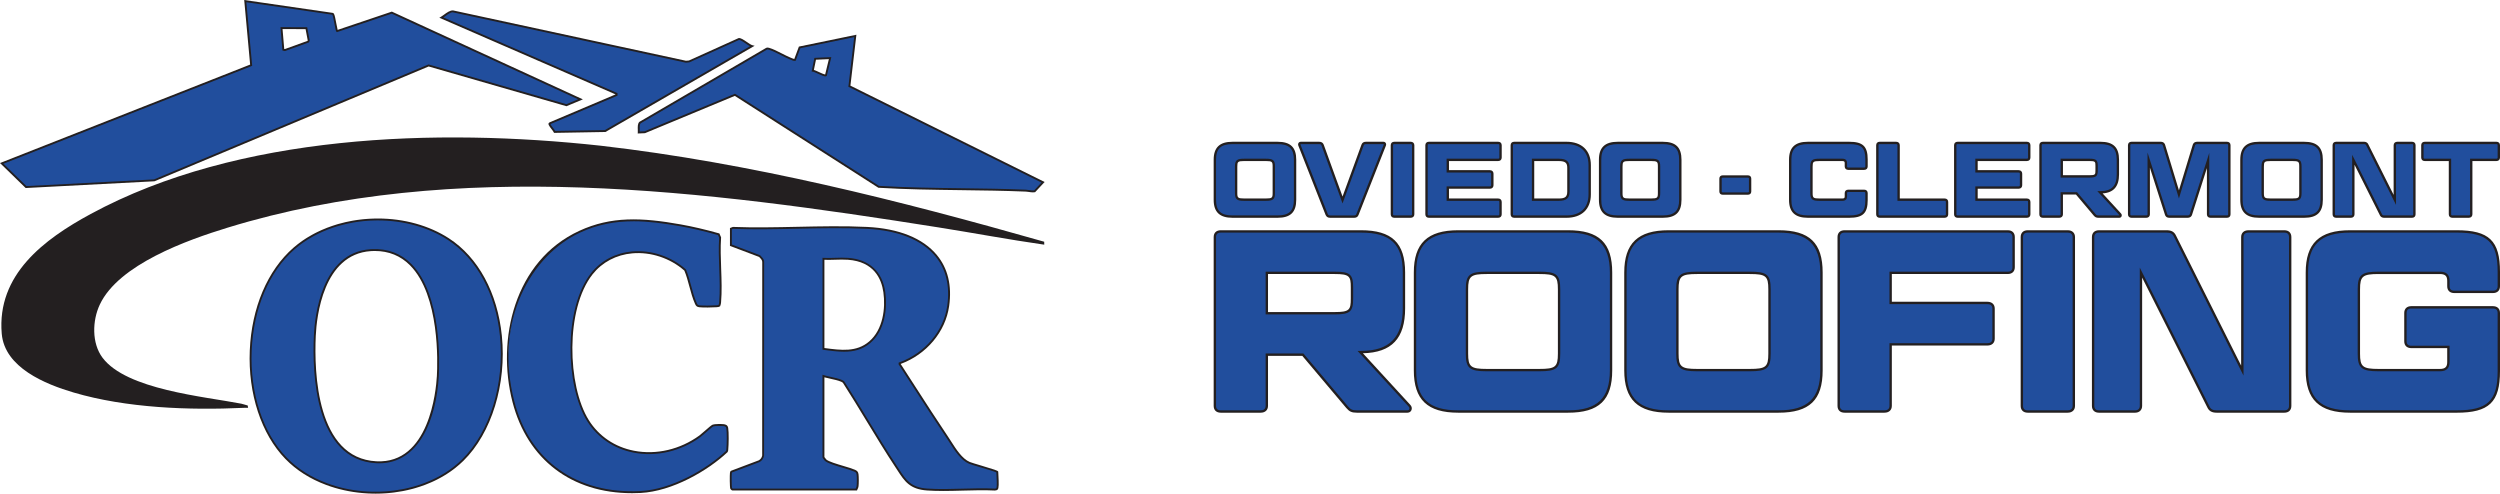 <?xml version="1.0" encoding="UTF-8"?>
<svg id="Layer_1" xmlns="http://www.w3.org/2000/svg" version="1.1" viewBox="0 0 3894.63 769.02">
  <!-- Generator: Adobe Illustrator 29.6.1, SVG Export Plug-In . SVG Version: 2.1.1 Build 9)  -->
  <defs>
    <style>
      .st0 {
        fill: #231f20;
      }

      .st1 {
        fill: #214e9d;
      }
    </style>
  </defs>
  <path class="st0" d="M1626.79,381.16c-55.16-7.85-110.04-18.24-165.08-26.95-360.78-57.1-751.94-108.55-1107.43.54-62.38,19.13-169.41,57.12-198.83,119.8-11.7,24.89-12.71,60.11,4.27,82.73,37.37,49.81,158,60.32,216.2,71.6,3.01.6,6.48,1.97,10,2.84.18,1.13.36,2.27.54,3.43,0,.06.03.09.03.15-2.24-.03-4.48-.06-6.72.03-85.36,3.97-182.84.36-264.94-23.82-44.23-13.04-107.59-38.8-112.13-91.6-7.88-92.19,66.14-147.35,138.6-186.57,229.99-124.49,539.22-134.22,794.44-106.37,234.95,27.13,464.19,85.06,690.96,149.59l.09,4.6h0Z"/>
  <g>
    <path class="st1" d="M1611.84,297.98c-4.61.77-9.2-.79-13.51-.97-76.44-3.22-153.16-1.33-229.5-5.99l-223.98-143.33-140.36,58.3-9.41.42c.39-4.16-1.2-12.22,1.9-15.4l197.13-115.03c1.31-.66,2.44-.37,3.76,0,9.18,2.56,22.55,10.77,32.07,14.71,1.98.82,6.65,3.1,8.46,2.72l7.28-19.54,86.74-17.9-9.19,78.34,301.68,149.66c-4.46,4.53-8.68,9.42-13.08,14.02h.01ZM1293.18,90.54l-23.24,1.05-3.78,18.49c3.81.25,18.14,9,20.54,7.17l6.48-26.71h0Z"/>
    <path class="st0" d="M1609.13,299.69c-2.12,0-4.2-.32-6.23-.64-1.62-.25-3.15-.49-4.64-.55-33.51-1.41-67.64-1.85-100.64-2.27-42.28-.54-85.99-1.1-128.88-3.72l-.39-.02-.33-.21-223.33-142.91-139.88,58.1-11.38.5.16-1.71c.1-1.11.05-2.61,0-4.2-.15-4.4-.32-9.39,2.33-12.1l.31-.25,197.13-115.03c1.94-.97,3.59-.51,4.91-.15,5.69,1.58,12.81,5.22,19.7,8.74,4.53,2.31,8.81,4.5,12.54,6.04l1.21.52c1.22.53,4.11,1.8,5.64,2.08l7.2-19.34,89.58-18.49-9.31,79.35,302.58,150.11-1.45,1.47c-2.46,2.5-4.85,5.11-7.23,7.72-1.93,2.11-3.86,4.23-5.83,6.28l-.34.36-.49.08c-1,.17-1.98.23-2.96.23h.02ZM1369.31,289.56c42.7,2.59,86.24,3.15,128.35,3.69,33.03.42,67.18.86,100.73,2.27,1.65.07,3.34.33,4.97.58,2.56.4,5.2.81,7.75.48,1.83-1.92,3.63-3.89,5.43-5.86,1.95-2.13,3.89-4.26,5.88-6.33l-300.79-149.22,9.07-77.33-83.91,17.32-7.28,19.54-.8.17c-1.81.39-4.78-.81-8.18-2.3l-1.16-.5c-3.83-1.58-8.16-3.79-12.75-6.14-6.76-3.45-13.75-7.02-19.14-8.52-1.33-.37-1.94-.48-2.69-.1l-196.85,114.87c-1.63,1.88-1.47,6.25-1.35,9.78.03,1.01.07,1.98.06,2.88l7.52-.33,140.83-58.5,224.31,143.54h0ZM1285.73,118.99c-2.2,0-5.71-1.49-11.54-4.19-3.19-1.48-6.81-3.15-8.12-3.24l-1.71-.11,4.36-21.3,26.38-1.19-7.07,29.16-.42.32c-.5.38-1.1.56-1.87.56h-.01ZM1267.92,108.92c1.93.58,4.57,1.8,7.52,3.17,3.12,1.45,8.16,3.78,10.02,3.92l5.8-23.9-20.09.9-3.26,15.9h0Z"/>
  </g>
  <g>
    <path class="st1" d="M698.5,372.48c-31.61-20.51-70.7-30.6-109.86-30.6-1.31,0-2.66,0-3.97.05-.15-.03-.33,0-.48,0-2.6.05-5.19.16-7.79.29-1.34.08-2.72.16-4.09.26-2.03.13-4.06.32-6.09.5-1.49.16-2.95.32-4.45.5-1.49.16-2.98.37-4.45.58-1.43.18-2.87.4-4.3.63-.09.03-.21.03-.3.05-1.16.18-2.33.37-3.49.58-7.13,1.27-14.21,2.9-21.1,4.86-.9.26-1.79.5-2.69.77-1.88.58-3.76,1.16-5.61,1.8-.93.29-1.85.61-2.75.92-2.39.79-4.72,1.66-7.04,2.56-.06,0-.12.03-.18.08-2.39.92-4.75,1.9-7.07,2.9-1.16.5-2.33,1-3.49,1.56-1.04.48-2.06.95-3.07,1.45-.24.08-.45.18-.69.32-.93.45-1.82.9-2.72,1.35s-1.79.9-2.66,1.37c-1.13.58-2.27,1.19-3.37,1.82-2.54,1.4-5.04,2.85-7.49,4.38-.84.53-1.64,1.03-2.45,1.56-3.46,2.19-6.8,4.54-10.06,7.02-.96.69-1.91,1.43-2.84,2.16-1.97,1.53-3.88,3.12-5.76,4.75-86.02,74.77-90.31,246.98-12.57,326.95,17.34,17.82,39.13,31.23,63.09,40.16,4.48,1.69,9.04,3.19,13.67,4.57,18.56,5.46,38.11,8.4,57.72,8.82h.57c4,.11,8.03.08,12.03-.08,2.15-.08,4.33-.18,6.48-.32.63-.03,1.28-.05,1.94-.13,1.4-.11,2.81-.21,4.24-.34,1.91-.13,3.82-.34,5.73-.58.9-.11,1.79-.21,2.69-.32,4.18-.53,8.36-1.16,12.51-1.95,1.37-.26,2.75-.53,4.12-.82s2.75-.58,4.12-.9,2.75-.63,4.09-.98c1.28-.32,2.57-.63,3.85-.98.24-.05.48-.11.69-.18,1.19-.32,2.36-.66,3.55-1,2.66-.77,5.31-1.61,7.94-2.46l.03-.03c2.42-.82,4.84-1.66,7.19-2.56,2.95-1.11,5.88-2.3,8.74-3.59,1.1-.48,2.21-.95,3.31-1.48.93-.4,1.82-.82,2.72-1.27,1.19-.58,2.39-1.16,3.58-1.77,4.03-2.03,7.97-4.22,11.79-6.57,1.16-.71,2.33-1.43,3.46-2.16,1.13-.71,2.27-1.48,3.4-2.24.87-.58,1.76-1.19,2.63-1.8,1.37-.95,2.69-1.93,4-2.93.98-.74,1.97-1.5,2.93-2.24,4.33-3.43,8.48-7.08,12.42-10.93,84.79-83.32,84.37-275.15-22.35-344.37h0ZM682.08,585.85c-2.78,49.13-21.97,138.05-95.81,134.27-93.63-4.78-98.61-136.81-95.84-197.16,2.24-48.29,18.77-128.62,86.76-133.22.78-.05,1.52-.11,2.27-.13,98.31-4.49,105.98,136.44,102.61,196.24h0Z"/>
    <path class="st0" d="M585.48,769.02c-1.61,0-3.22-.02-4.82-.06h-.53c-20.04-.43-39.59-3.42-58.14-8.88-4.99-1.48-9.49-2.98-13.78-4.6-25.19-9.38-46.61-23.01-63.64-40.51-37.55-38.62-58.28-101.74-55.46-168.86,2.8-66.64,27.63-125.05,68.12-160.25,2-1.74,3.9-3.31,5.82-4.8.93-.74,1.91-1.5,2.88-2.2,3.35-2.56,6.77-4.94,10.13-7.07.58-.38,1.18-.76,1.8-1.15l.65-.41c2.3-1.44,4.77-2.88,7.57-4.43,1.1-.63,2.26-1.25,3.41-1.84.84-.46,1.75-.92,2.67-1.38.98-.49,1.84-.92,2.73-1.36.26-.14.54-.28.87-.39.84-.43,1.87-.91,2.93-1.39,1.14-.54,2.3-1.04,3.46-1.55,2.32-1,4.61-1.95,6.93-2.85l.22-.2.37-.04c2.3-.89,4.6-1.74,6.96-2.53.88-.31,1.83-.64,2.77-.93,1.79-.61,3.64-1.18,5.49-1.76l2.83-.81c7.02-1.99,14.17-3.64,21.26-4.9,1.11-.2,2.23-.38,3.34-.56.1-.02.24-.04.37-.06,1.54-.26,2.99-.47,4.44-.66,1.46-.21,2.97-.42,4.48-.58,1.47-.18,2.95-.34,4.45-.5,2.08-.19,4.11-.38,6.15-.51,1.28-.1,2.58-.17,3.85-.25,2.87-.15,5.48-.26,8.09-.31.19-.01.38-.02.56,0,1.3-.05,2.62-.05,3.91-.05,40.73,0,80.04,10.95,110.67,30.84h0c45.69,29.63,75.76,84.98,82.52,151.85,7.59,75.13-15.94,151.6-59.93,194.83-3.92,3.84-8.14,7.55-12.54,11.03l-.24.19c-.89.69-1.81,1.4-2.72,2.08-1.32,1.01-2.65,2-4.04,2.96-.87.61-1.77,1.22-2.64,1.81-1.27.85-2.35,1.58-3.44,2.27-1.13.73-2.3,1.45-3.48,2.17-3.76,2.31-7.76,4.55-11.89,6.63-1.2.61-2.4,1.19-3.6,1.78-.91.45-1.83.89-2.78,1.3-1.07.51-2.19.99-3.31,1.47-2.71,1.22-5.6,2.41-8.81,3.62-2.28.87-4.62,1.69-6.96,2.48l-.32.13c-2.64.85-5.31,1.7-7.98,2.47l-.58.17c-1,.29-1.99.58-3,.85-.13.06-.44.13-.75.2-1.23.33-2.52.65-3.81.97-1.34.34-2.73.66-4.11.98s-2.76.61-4.15.9c-1.38.29-2.77.56-4.15.82-3.94.75-8.06,1.4-12.6,1.97l-2.7.32c-1.93.24-3.86.45-5.8.59-1.41.13-2.82.23-4.23.34-.61.08-1.29.11-1.95.13-2.17.13-4.36.24-6.53.32-2.41.1-4.85.14-7.3.14v.02ZM580.69,765.97c4.01.1,8.03.08,11.97-.08,2.14-.08,4.31-.18,6.45-.31.64-.03,1.25-.05,1.85-.13,1.47-.11,2.86-.22,4.29-.35,1.91-.13,3.8-.34,5.68-.58l2.7-.32c4.46-.56,8.52-1.2,12.4-1.94,1.36-.26,2.73-.52,4.09-.81s2.73-.58,4.09-.89,2.72-.63,4.05-.97c1.28-.32,2.56-.63,3.83-.98.23-.05.4-.08.55-.14,1.13-.31,2.1-.59,3.09-.87l.58-.17c2.56-.74,5.13-1.55,7.67-2.37l.24-.09c2.4-.81,4.8-1.65,7.14-2.54,3.16-1.19,5.99-2.35,8.66-3.56,1.11-.48,2.2-.94,3.28-1.46.95-.41,1.82-.82,2.69-1.26,1.2-.58,2.39-1.16,3.57-1.76,4.06-2.05,7.99-4.24,11.68-6.52,1.16-.71,2.31-1.41,3.43-2.14,1.08-.68,2.14-1.4,3.2-2.11,1.04-.7,1.93-1.3,2.78-1.9,1.36-.94,2.65-1.9,3.95-2.89.91-.68,1.81-1.38,2.69-2.06,4.53-3.58,8.67-7.23,12.51-10.99,43.37-42.61,66.55-118.14,59.05-192.4-6.66-65.97-36.25-120.51-81.17-149.65h0c-30.16-19.58-68.89-30.36-109.05-30.36-1.23,0-2.62,0-3.91.05h-.16l-.16-.02c-2.77.08-5.35.18-7.94.31-1.49.09-2.77.16-4.05.26-2.03.13-4.04.31-6.05.5-1.48.16-2.93.31-4.41.5-1.5.16-2.97.37-4.42.58-1.44.19-2.85.39-4.27.63l-.31.05c-1.27.2-2.37.38-3.46.58-7,1.24-14.05,2.87-20.96,4.83l-2.67.76c-1.93.6-3.75,1.16-5.55,1.78-.95.3-1.85.61-2.73.92-2.36.78-4.63,1.63-6.9,2.51l-.28.12c-2.37.92-4.71,1.89-7.02,2.88-1.18.51-2.31,1-3.44,1.54-1.05.48-2.05.95-3.05,1.44-.34.13-.47.2-.62.28-.95.46-1.8.89-2.65,1.32-1,.5-1.88.94-2.73,1.41-1.15.59-2.26,1.18-3.35,1.81-2.77,1.53-5.2,2.95-7.44,4.35l-.65.41c-.6.38-1.19.75-1.78,1.13-3.31,2.09-6.66,4.43-9.97,6.96-.97.7-1.9,1.42-2.81,2.14-1.89,1.47-3.76,3.01-5.71,4.71-39.88,34.66-64.33,92.3-67.09,158.12-2.78,66.32,17.63,128.62,54.62,166.66,16.72,17.18,37.76,30.57,62.54,39.8,4.22,1.59,8.66,3.08,13.57,4.54,18.3,5.39,37.59,8.33,57.33,8.76h.54v-.02ZM590.66,721.73c-1.47,0-2.95-.04-4.46-.12-95.8-4.89-99.92-140.6-97.25-198.72,1.4-30.28,11.91-129.49,88.15-134.64.9-.06,1.61-.11,2.32-.13,24.52-1.13,45.22,6.68,61.54,23.18,47.23,47.74,43.78,153.85,42.61,174.63h0c-3.74,66.25-30.17,135.8-92.91,135.8ZM583.96,391c-1.46,0-2.93.03-4.42.1-.69.02-1.37.07-2.07.12-73.94,5-84.16,102.15-85.54,131.81-2.63,57.23,1.3,190.85,94.42,195.6,82.4,4.23,92.94-109.94,94.24-132.87,1.16-20.56,4.6-125.52-41.75-172.37-14.72-14.87-33.16-22.4-54.88-22.4h0Z"/>
  </g>
  <path class="st1" d="M1138.64,356.29l3.27-1.29c68.66,2.63,140.48-3.35,208.77,0,82.93,4.07,137.27,45.01,126.47,121.55-5.49,38.92-33.99,74.56-75.7,89.4l-.07,1.12c24.88,38.26,49.25,76.83,74.78,114.75,8.19,12.16,19.28,32.96,33.95,39.18,5.93,2.52,42.14,12.17,43.53,14.2.08,4.44,1.79,23.82-.4,26.24-.82.91-2.09,1.18-3.37,1.2-34.29-1.77-71.37,2.24-105.32-.05-28.59-1.93-35.45-16.03-48.08-35.13-28.56-43.22-53.99-88.13-81.94-131.67-.91-1.37-2.15-1.91-3.69-2.58-7.83-3.39-19.61-4.78-28.03-7.43v126.59c0,.27,2.86,3.99,3.41,4.49,6.29,5.67,35,11.82,44.97,16.26,3.16,1.41,4.33,2.58,4.75,5.8.55,4.17.54,14.13.05,18.34-.28,2.35-1.14,3.31-1.96,5.34h-193.02c-.16,0-1.67-1.28-1.88-1.67-.82-1.54-.96-20.94-.53-23.68.14-.91.1-1.81.9-2.53l43.09-16.25c3.57-2,5.56-5.01,6.24-8.65l.12-301.29c.27-4.17-2.84-6.57-5.48-9.54l-44.83-16.99v-25.73.02ZM1321.23,403.19c-12.32-.91-25.96.68-38.41,0v140.29c26.25,3.47,51.34,7.35,72.12-10.35,22.16-18.87,26.33-52.35,22.72-78.05-4.04-28.8-21.67-49.32-56.43-51.89h0Z"/>
  <path class="st0" d="M1468.87,764.83c-8.27,0-16.46-.19-24.42-.73-27.11-1.83-35.19-14.25-46.37-31.43-.93-1.42-1.87-2.88-2.85-4.36-15.84-23.96-30.95-48.83-45.56-72.89-11.76-19.36-23.93-39.38-36.39-58.79-.63-.95-1.52-1.36-3.03-2.02-4.48-1.94-10.43-3.23-16.18-4.49-3.45-.75-6.75-1.47-9.76-2.31v124.21c.57.86,2.51,3.37,2.92,3.76,3.62,3.26,16.02,6.94,26.96,10.19,7.04,2.09,13.7,4.07,17.62,5.81,3.31,1.47,5.09,2.95,5.63,6.97.54,4.12.57,14.26.04,18.71-.22,1.87-.76,2.98-1.34,4.16-.23.47-.48.97-.72,1.56l-.38.94h-194.03c-1.15,0-3.03-2.15-3.2-2.46-1.17-2.19-1.05-22.27-.69-24.61l.06-.41c.1-.85.24-2.02,1.32-3l.48-.29,43.09-16.25c2.82-1.61,4.68-4.17,5.3-7.53l.09-301.01c.18-2.92-1.63-4.84-3.72-7.06-.38-.4-.76-.8-1.13-1.22l-45.45-17.23v-27.78l4.51-1.77h.31c32.9,1.27,67.12.54,100.21-.17,35.88-.77,73-1.56,108.57.18,49.47,2.43,87.07,17.58,108.75,43.8,17.19,20.8,23.62,47.53,19.12,79.45-5.66,40.12-35.26,75.4-75.56,90.19,7.54,11.6,15.03,23.23,22.53,34.85,16.79,26.06,34.16,53,51.79,79.19,1.38,2.05,2.85,4.35,4.4,6.79,7.63,11.97,17.12,26.86,28.9,31.86,2.33.99,9.8,3.21,17.7,5.56,20.85,6.2,25.55,7.82,26.47,9.17l.26.37v.45c.03.93.11,2.53.22,4.49.75,13.53.81,20.77-1,22.78-.99,1.1-2.49,1.67-4.46,1.7-16.45-.85-33.75-.36-50.48.11-10.09.28-20.36.57-30.53.57h0ZM1281.32,583.78l1.94.61c3.39,1.07,7.3,1.92,11.44,2.82,5.89,1.28,11.98,2.61,16.73,4.66,1.56.68,3.18,1.37,4.34,3.12,12.49,19.46,24.67,39.5,36.44,58.87,14.6,24.03,29.7,48.88,45.5,72.8.99,1.49,1.94,2.95,2.87,4.38,11.11,17.07,18.44,28.35,44.06,30.08,17.64,1.19,36.46.66,54.68.15,16.79-.47,34.16-.95,50.62-.1,1.01-.02,1.78-.26,2.18-.71,1.29-1.79.52-15.47.24-20.62-.09-1.6-.17-2.96-.2-3.93-2.32-1.22-15.66-5.19-24.63-7.85-8.33-2.48-15.53-4.62-18.02-5.67-12.63-5.36-22.4-20.69-30.25-33-1.54-2.41-2.99-4.69-4.36-6.72-17.65-26.22-35.02-53.17-51.82-79.24-7.64-11.86-15.28-23.71-22.97-35.53l-.27-.42.17-2.6.92-.33c39.83-14.17,69.17-48.79,74.73-88.2,4.38-31.06-1.83-57.01-18.47-77.13-21.13-25.56-57.99-40.33-106.6-42.72-35.46-1.74-72.52-.95-108.36-.18-33.03.71-67.19,1.44-100.08.19l-2.03.8v23.69l44.21,16.76.24.28c.43.49.88.96,1.32,1.43,2.36,2.5,4.8,5.09,4.53,9.2l-.12,301.19c-.81,4.48-3.22,7.82-7,9.95l-42.96,16.22c-.12.19-.16.45-.22.98l-.07.51c-.43,2.81-.24,20.93.41,22.84.06.04.61.51.96.79h191.61c.13-.29.27-.56.4-.83.52-1.06.9-1.83,1.06-3.19.5-4.28.48-14.02-.04-17.97-.34-2.54-1.03-3.36-3.88-4.63-3.74-1.66-10.31-3.61-17.26-5.67-11.79-3.5-23.99-7.12-28.11-10.84-.04-.04-3.9-4.34-3.9-5.6v-128.62l.02-.02ZM1314.88,547.95c-9.76,0-19.88-1.35-30.25-2.72l-3.31-.44v-143.17l1.57.09c5.86.32,12.12.13,18.18-.06,6.75-.21,13.73-.42,20.27.06h0c32.8,2.43,53.32,21.31,57.79,53.17,3.61,25.74-.59,60.11-23.23,79.39-12.48,10.62-26.32,13.68-41.02,13.68h0ZM1284.3,542.17l.72.1c25.3,3.36,49.2,6.54,68.94-10.27,21.72-18.49,25.71-51.75,22.21-76.7-3.01-21.45-15.01-47.64-55.06-50.61-6.38-.48-13.28-.26-19.95-.06-5.58.17-11.34.35-16.86.13v137.42h0Z"/>
  <g>
    <path class="st1" d="M1119.63,364.95l2.21,5.07c-2.27,32.82,2.8,68.44-.03,100.93-.15,1.76-.44,3.5-1.19,5.14-1.43.93-3.18.96-4.87,1.07-6.42.41-20.16.7-26.25,0-3.37-.38-4.23-1.8-5.38-4.33-7.17-15.8-9.85-35.94-16.74-52.15-41.55-36.81-109.66-39.46-145.39,5.75-41.95,53.09-40.9,173.22-5.94,228.96,36.78,58.65,117.68,65.5,174.41,24.22,4.06-2.95,17.51-15.69,20.36-16.71s12.86-.98,16.13-.64c3.47.36,5.43,1.39,6,4.61,1.15,6.51.83,26.1.1,33.05-.12,1.19-.03,2.38-.75,3.47-31.79,29.96-86.84,60.6-134.28,63.07-105.23,5.48-175.59-53.23-198.16-140.55-23.93-92.54.08-217.32,103.25-264.95,51.71-23.87,101.71-19.77,157.02-9.91,20.11,3.58,40,8.41,59.51,13.9h-.01Z"/>
    <path class="st0" d="M984.53,768.31c-93.87,0-162.94-52.33-186.13-142.03-25.09-97.06,2.59-219.83,104.06-266.68,49.67-22.93,97.25-20.84,157.91-10.02,18.64,3.32,38.16,7.88,59.66,13.93l.68.19,2.64,6.05-.02.37c-1.09,15.73-.47,32.42.13,48.57.65,17.43,1.31,35.46-.16,52.39-.14,1.58-.41,3.64-1.33,5.63l-.18.39-.36.24c-1.64,1.07-3.51,1.18-5.16,1.28l-.43.03c-6.09.39-20.15.73-26.52,0-4.12-.47-5.32-2.45-6.57-5.2-3.76-8.29-6.33-17.85-8.81-27.1-2.26-8.42-4.6-17.12-7.81-24.77-22.04-19.4-52.31-29.47-81.08-26.9-25.01,2.22-47,13.83-61.9,32.69-42.6,53.91-39.41,173.72-5.85,227.24,15.65,24.95,40.66,41.86,70.45,47.61,34.71,6.71,71.82-1.97,101.82-23.8,1.53-1.11,4.55-3.76,7.75-6.57,6.63-5.81,11.11-9.67,12.98-10.34,3.19-1.15,13.47-1.06,16.79-.72,3.16.33,6.51,1.28,7.31,5.84,1.22,6.87.83,26.65.12,33.46l-.06.7c-.07,1.06-.15,2.26-.94,3.45l-.22.26c-30.52,28.76-85.85,60.9-135.22,63.47-4.57.24-9.1.36-13.56.36v-.02ZM986.74,344.75c-28.83,0-55.62,4.91-83.02,17.56-75.69,34.94-135.17,136.58-102.43,263.22,23.91,92.48,97.44,144.59,196.64,139.44,48.54-2.53,103.02-34.16,133.19-62.53.28-.5.32-1.11.37-1.87.02-.27.03-.54.06-.81.75-7.26,1-26.49-.09-32.64-.4-2.27-1.5-3.06-4.68-3.39-3.38-.35-13.06-.31-15.47.56-1.47.53-7.82,6.09-12.02,9.78-3.25,2.85-6.33,5.55-7.97,6.74-30.67,22.32-68.63,31.19-104.14,24.32-30.6-5.91-56.32-23.3-72.41-48.96-34.05-54.3-37.24-175.91,6.03-230.67,15.42-19.51,38.14-31.51,63.98-33.81,29.65-2.64,60.91,7.78,83.57,27.86l.38.53c3.37,7.92,5.76,16.84,8.08,25.47,2.45,9.13,4.99,18.58,8.65,26.64,1.02,2.24,1.54,3.17,4.19,3.47,6.18.7,19.99.37,25.99-.01l.45-.03c1.24-.07,2.42-.15,3.35-.6.57-1.44.77-2.93.88-4.22,1.46-16.74.79-34.68.15-52.02-.6-16.09-1.22-32.73-.15-48.52l-1.78-4.09c-21.13-5.93-40.34-10.4-58.69-13.68-26.47-4.72-50.42-7.77-73.11-7.77v.03Z"/>
  </g>
  <path class="st1" d="M779.94,97.62l-26.86-12.36-3.7-1.7-139.02-63.87-85.21,28.71c-1.16-.81-4.09-22.06-5.88-25.46-.33-.63-.45-1.31-1.34-1.43L382.1,1.75l9.16,99.83L2.7,254.51l37.87,36.89,199.73-10.45,427.39-178.99,44.47,12.83h.03l4.66,1.34,165.55,47.75,21.91-9.16-124.37-57.12v.02ZM480.26,64.82l-36.47,13.19-2.39-.54-2.87-33.73,38.77.15,3.64,19.28-.69,1.64h0Z"/>
  <path class="st0" d="M40,292.94L0,253.98,389.67,100.61,380.44,0l137.7,20.03c1.53.2,2.04,1.33,2.32,1.94l.13.28c.96,1.82,1.98,6.99,3.43,14.68.66,3.49,1.45,7.68,1.97,9.61l84.46-28.46.54.25,297.04,136.47-25.53,10.68-214.71-61.93-427.15,178.88h-.26l-200.38,10.49v.02ZM5.4,255.07l35.75,34.82,198.82-10.4,427.64-179.09,214.71,61.93,18.28-7.65L610.28,21.29l-85.36,28.76-.62-.43c-.94-.65-1.33-2.12-3.21-12.14-1.03-5.48-2.32-12.29-3.13-13.85l-.21-.43c-.05-.12-.13-.28-.16-.32L383.77,3.5l9.09,99.06-1.04.41L5.41,255.05v.02ZM443.89,79.57l-3.88-.87-3.1-36.44,41.63.16,3.95,20.93-1.11,2.66-37.5,13.56h.01ZM442.8,76.26l.89.2,35.44-12.82.26-.62-3.33-17.63-35.91-.14,2.63,31.01h.02Z"/>
  <g>
    <path class="st1" d="M1171.7,71.86l-228.9,132.26-78.82,1.38c-1.79-3.59-6.16-7.87-7.68-11.23-.6-1.32-.71-1.4.52-2.31l103.71-43.93v-1.9L687.66,27.48c5-2.96,12.23-10.16,18.07-9.75l362.74,78.43,5.14-.45,77.3-34.92c4.57-.74,15.57,9.77,20.78,11.08h.01Z"/>
    <path class="st0" d="M863.08,207l-.42-.84c-.81-1.63-2.28-3.51-3.69-5.33-1.63-2.09-3.17-4.07-4.02-5.95-.84-1.83-.86-2.75.99-4.12l.31-.18,102.73-43.52L684.4,27.67l2.52-1.49c1.35-.8,2.91-1.95,4.56-3.17,4.51-3.33,9.65-7.09,14.37-6.78l362.73,78.42,4.67-.41,77.45-34.93c3.19-.51,7.87,2.7,12.83,6.11,3.22,2.21,6.56,4.5,8.55,5l3.56.9-232.41,134.29-80.14,1.4h-.01ZM857.51,193.3c.03.06.06.12.09.19.78,1.71,2.28,3.64,3.73,5.5,1.28,1.65,2.6,3.35,3.55,4.99l77.52-1.35,225.97-130.57c-1.97-1.06-4.21-2.6-6.53-4.19-3.76-2.58-8.45-5.71-10.5-5.64l-77.58,34.96-5.37.48-.22-.05L705.43,19.19c-3.43-.23-8.08,3.21-12.18,6.23-.84.62-1.66,1.23-2.45,1.79l271.24,117.94v3.87l-104.45,44.25s-.04.03-.06.05l-.02-.02Z"/>
  </g>
  <g>
    <path class="st1" d="M2187.15,424.65v55.72c0,44.89-19.64,68.13-66.93,68.13h-1.2l76.95,83.77c3.21,3.6,1.2,8.82-3.21,8.82h-78.96c-7.62,0-10.82-1.6-15.23-6.81l-68.94-81.76h-56.11v79.76c0,5.61-3.61,8.82-9.62,8.82h-62.12c-6.01,0-9.22-3.21-9.22-8.82v-262.92c0-5.61,3.21-8.82,9.22-8.82h218.43c47.3,0,66.93,19.24,66.93,64.12h.01ZM1973.52,487.98h105.81c23.25,0,26.85-3.6,26.85-22.84v-17.24c0-19.24-3.61-22.85-26.85-22.85h-105.81v62.92h0Z"/>
    <path class="st0" d="M2192.76,642.93h-78.96c-8.01,0-11.74-1.68-16.64-7.46l-68.39-81.11h-53.41v77.91c0,6.58-4.39,10.66-11.47,10.66h-62.12c-6.93,0-11.06-3.99-11.06-10.66v-262.93c0-6.67,4.14-10.66,11.06-10.66h218.43c48.21,0,68.78,19.73,68.78,65.97v55.71c0,46.72-20.93,69.01-65.81,69.95l74.14,80.71c2.09,2.34,2.64,5.43,1.45,8.06-1.06,2.37-3.37,3.84-6.02,3.84h.02ZM1971.68,550.66h58.81l69.49,82.42c4.19,4.95,6.9,6.15,13.82,6.15h78.96c1.21,0,2.18-.61,2.65-1.66.46-1.01.48-2.62-.82-4.08l-79.77-86.84h5.4c44.41,0,65.09-21.06,65.09-66.29v-55.71c0-44.23-18.86-62.28-65.09-62.28h-218.43c-4.89,0-7.37,2.35-7.37,6.97v262.93c0,4.62,2.48,6.97,7.37,6.97h62.12c2.9,0,7.78-.9,7.78-6.97v-81.6h-.01ZM2079.33,489.82h-107.65v-66.61h107.65c23.87,0,28.7,4.15,28.7,24.69v17.23c0,20.53-4.83,24.69-28.7,24.69ZM1975.37,486.13h103.96c23.01,0,25.01-3.44,25.01-21v-17.23c0-17.56-2-21-25.01-21h-103.96v59.23Z"/>
    <g>
      <path class="st1" d="M2509.76,576.96c0,44.89-20.04,64.12-66.93,64.12h-171.14c-46.49,0-67.33-19.24-67.33-64.12v-152.31c0-44.89,20.84-64.12,67.33-64.12h171.14c46.89,0,66.93,19.24,66.93,64.12v152.31ZM2428.8,450.7c0-21.64-4.41-25.65-30.86-25.65h-81.76c-26.05,0-30.86,4.01-30.86,25.65v100.2c0,21.64,4.81,25.65,30.86,25.65h81.76c26.45,0,30.86-4.01,30.86-25.65v-100.2Z"/>
      <path class="st0" d="M2442.83,642.93h-171.14c-47.84,0-69.18-20.34-69.18-65.97v-152.31c0-45.63,21.34-65.97,69.18-65.97h171.14c48.21,0,68.78,19.73,68.78,65.97v152.31c0,46.24-20.57,65.97-68.78,65.97h0ZM2271.69,362.37c-45.9,0-65.49,18.63-65.49,62.28v152.31c0,43.65,19.59,62.28,65.49,62.28h171.14c45.62,0,65.09-18.63,65.09-62.28v-152.31c0-43.65-19.47-62.28-65.09-62.28h-171.14ZM2397.94,578.4h-81.76c-26.9,0-32.71-4.88-32.71-27.5v-100.2c0-22.61,5.81-27.5,32.71-27.5h81.76c27.21,0,32.71,4.63,32.71,27.5v100.2c0,22.87-5.5,27.5-32.71,27.5ZM2316.18,426.9c-24.95,0-29.02,3.34-29.02,23.81v100.2c0,20.47,4.07,23.81,29.02,23.81h81.76c25.22,0,29.02-3.11,29.02-23.81v-100.2c0-20.69-3.8-23.81-29.02-23.81h-81.76Z"/>
    </g>
    <g>
      <path class="st1" d="M2837.58,576.96c0,44.89-20.04,64.12-66.93,64.12h-171.14c-46.49,0-67.33-19.24-67.33-64.12v-152.31c0-44.89,20.84-64.12,67.33-64.12h171.14c46.89,0,66.93,19.24,66.93,64.12v152.31ZM2756.62,450.7c0-21.64-4.41-25.65-30.86-25.65h-81.76c-26.05,0-30.86,4.01-30.86,25.65v100.2c0,21.64,4.81,25.65,30.86,25.65h81.76c26.45,0,30.86-4.01,30.86-25.65v-100.2Z"/>
      <path class="st0" d="M2770.65,642.93h-171.14c-47.84,0-69.18-20.34-69.18-65.97v-152.31c0-45.63,21.34-65.97,69.18-65.97h171.14c48.21,0,68.78,19.73,68.78,65.97v152.31c0,46.24-20.57,65.97-68.78,65.97h0ZM2599.51,362.37c-45.9,0-65.49,18.63-65.49,62.28v152.31c0,43.65,19.59,62.28,65.49,62.28h171.14c45.62,0,65.09-18.63,65.09-62.28v-152.31c0-43.65-19.47-62.28-65.09-62.28h-171.14ZM2725.76,578.4h-81.76c-26.9,0-32.71-4.88-32.71-27.5v-100.2c0-22.61,5.81-27.5,32.71-27.5h81.76c27.2,0,32.71,4.63,32.71,27.5v100.2c0,22.87-5.5,27.5-32.71,27.5ZM2644,426.9c-24.95,0-29.02,3.34-29.02,23.81v100.2c0,20.47,4.07,23.81,29.02,23.81h81.76c25.22,0,29.02-3.11,29.02-23.81v-100.2c0-20.69-3.8-23.81-29.02-23.81h-81.76Z"/>
    </g>
    <g>
      <path class="st1" d="M2945.37,471.95h150.7c6.01,0,9.62,3.21,9.62,8.82v46.89c0,5.61-3.61,8.82-9.62,8.82h-150.7v95.79c0,5.61-3.61,8.82-9.62,8.82h-62.12c-6.01,0-9.22-3.21-9.22-8.82v-262.92c0-5.61,3.21-8.82,9.22-8.82h254.1c6.01,0,9.22,3.21,9.22,8.82v46.89c0,5.61-3.21,8.82-9.22,8.82h-182.36v46.89h0Z"/>
      <path class="st0" d="M2935.74,642.93h-62.12c-6.93,0-11.06-3.99-11.06-10.66v-262.93c0-6.67,4.14-10.66,11.06-10.66h254.1c6.93,0,11.06,3.99,11.06,10.66v46.89c0,6.68-4.14,10.66-11.06,10.66h-180.52v43.2h148.86c7.07,0,11.46,4.09,11.46,10.66v46.89c0,6.58-4.39,10.66-11.46,10.66h-148.86v93.95c0,6.58-4.39,10.66-11.47,10.66v.02ZM2873.63,362.37c-4.89,0-7.37,2.35-7.37,6.97v262.93c0,4.62,2.48,6.97,7.37,6.97h62.12c3.55,0,7.78-1.21,7.78-6.97v-97.64h152.55c3.55,0,7.77-1.21,7.77-6.97v-46.89c0-5.76-4.23-6.97-7.77-6.97h-152.55v-50.58h184.21c4.89,0,7.37-2.35,7.37-6.97v-46.89c0-4.62-2.48-6.97-7.37-6.97h-254.1v-.02Z"/>
    </g>
    <g>
      <path class="st1" d="M3230.71,632.27c0,5.61-3.61,8.82-9.62,8.82h-62.12c-6.01,0-9.22-3.21-9.22-8.82v-262.92c0-5.61,3.21-8.82,9.22-8.82h62.12c6.01,0,9.62,3.21,9.62,8.82v262.92Z"/>
      <path class="st0" d="M3221.09,642.93h-62.12c-6.93,0-11.06-3.99-11.06-10.66v-262.93c0-6.67,4.14-10.66,11.06-10.66h62.12c7.07,0,11.47,4.08,11.47,10.66v262.93c0,6.58-4.39,10.66-11.47,10.66ZM3158.96,362.37c-4.89,0-7.37,2.35-7.37,6.97v262.93c0,4.62,2.48,6.97,7.37,6.97h62.12c2.9,0,7.78-.9,7.78-6.97v-262.93c0-6.06-4.87-6.97-7.78-6.97h-62.12Z"/>
    </g>
    <g>
      <path class="st1" d="M3453.14,641.08c-6.41,0-10.42-2.01-12.82-7.21l-105.01-209.22v207.62c0,5.61-3.61,8.82-9.22,8.82h-56.11c-6.01,0-9.22-3.21-9.22-8.82v-262.92c0-5.61,3.21-8.82,9.22-8.82h105.41c6.41,0,10.42,2.01,12.83,7.21l105.01,209.62v-208.01c0-5.61,3.61-8.82,9.62-8.82h55.71c6.01,0,9.22,3.21,9.22,8.82v262.92c0,5.61-3.21,8.82-9.22,8.82h-105.42Z"/>
      <path class="st0" d="M3558.54,642.93h-105.41c-7.39,0-11.85-2.55-14.5-8.28l-101.49-202.2v199.83c0,6.48-4.34,10.66-11.07,10.66h-56.11c-6.93,0-11.06-3.99-11.06-10.66v-262.93c0-6.67,4.14-10.66,11.06-10.66h105.41c7.38,0,11.85,2.55,14.5,8.28l101.49,202.59v-200.21c0-6.58,4.39-10.66,11.47-10.66h55.71c6.93,0,11.07,3.99,11.07,10.66v262.93c0,6.67-4.14,10.66-11.07,10.66h0ZM3333.46,416.87l108.51,216.18c2.04,4.42,5.26,6.19,11.17,6.19h105.41c4.89,0,7.38-2.35,7.38-6.97v-262.93c0-4.62-2.48-6.97-7.38-6.97h-55.71c-3.55,0-7.78,1.21-7.78,6.97v215.81l-108.5-216.59c-2.04-4.41-5.27-6.19-11.17-6.19h-105.41c-4.89,0-7.37,2.35-7.37,6.97v262.93c0,4.62,2.48,6.97,7.37,6.97h56.11c4.76,0,7.38-2.48,7.38-6.97v-215.4h-.01Z"/>
    </g>
    <g>
      <path class="st1" d="M3823.45,454.72c-6.01,0-9.22-3.21-9.22-8.82v-8.41c0-8.41-4.01-12.43-13.22-12.43h-95.39c-26.05,0-30.86,4.01-30.86,25.65v100.2c0,21.64,4.81,25.65,30.86,25.65h95.39c9.21,0,13.22-4.01,13.22-12.43v-23.65h-57.72c-6.01,0-9.22-3.21-9.22-8.82v-44.09c0-5.62,3.21-8.82,9.22-8.82h127.05c6.01,0,9.22,3.2,9.22,8.82v90.58c0,47.29-16.43,62.92-65.73,62.92h-165.93c-46.49,0-67.33-19.24-67.33-64.12v-152.31c0-44.89,20.84-64.12,67.33-64.12h165.93c49.3,0,65.73,15.63,65.73,62.92v22.44c0,5.62-3.21,8.82-9.22,8.82h-60.12v.02Z"/>
      <path class="st0" d="M3827.05,642.93h-165.93c-47.84,0-69.18-20.34-69.18-65.97v-152.31c0-45.63,21.34-65.97,69.18-65.97h165.93c50.53,0,67.58,16.34,67.58,64.77v22.45c0,6.68-4.14,10.67-11.06,10.67h-60.12c-6.93,0-11.07-3.99-11.07-10.67v-8.41c0-7.52-3.3-10.58-11.38-10.58h-95.39c-24.95,0-29.02,3.34-29.02,23.81v100.2c0,20.47,4.07,23.81,29.02,23.81h95.39c8.08,0,11.38-3.07,11.38-10.58v-21.8h-55.87c-6.93,0-11.07-3.99-11.07-10.66v-44.09c0-6.68,4.14-10.66,11.07-10.66h127.05c6.93,0,11.06,3.99,11.06,10.66v90.58c0,48.42-17.05,64.77-67.58,64.77v-.02ZM3661.12,362.37c-45.9,0-65.49,18.63-65.49,62.28v152.31c0,43.65,19.58,62.28,65.49,62.28h165.93c48.36,0,63.89-14.84,63.89-61.08v-90.58c0-4.63-2.48-6.97-7.37-6.97h-127.05c-4.96,0-7.38,2.28-7.38,6.97v44.09c0,4.63,2.48,6.97,7.38,6.97h59.56v25.49c0,9.6-4.93,14.27-15.07,14.27h-95.39c-26.9,0-32.71-4.88-32.71-27.5v-100.2c0-22.61,5.81-27.5,32.71-27.5h95.39c10.14,0,15.07,4.67,15.07,14.27v8.41c0,4.63,2.48,6.98,7.38,6.98h60.12c4.89,0,7.37-2.35,7.37-6.98v-22.45c0-46.23-15.52-61.08-63.89-61.08h-165.93v.02Z"/>
    </g>
    <path class="st1" d="M2017.53,311.22c0,18.37-8.2,26.24-27.39,26.24h-70.03c-19.03,0-27.55-7.87-27.55-26.24v-62.32c0-18.37,8.53-26.24,27.55-26.24h70.03c19.19,0,27.39,7.87,27.39,26.24v62.32ZM1984.4,259.55c0-8.85-1.81-10.5-12.63-10.5h-33.46c-10.66,0-12.63,1.64-12.63,10.5v41c0,8.85,1.97,10.5,12.63,10.5h33.46c10.82,0,12.63-1.64,12.63-10.5v-41Z"/>
    <path class="st0" d="M1990.14,339.3h-70.03c-20.06,0-29.4-8.93-29.4-28.08v-62.32c0-19.16,9.34-28.08,29.4-28.08h70.03c20.22,0,29.23,8.66,29.23,28.08v62.32c0,19.42-9.02,28.08-29.23,28.08ZM1920.11,224.5c-18.26,0-25.71,7.07-25.71,24.39v62.32c0,17.33,7.45,24.39,25.71,24.39h70.03c18.14,0,25.54-7.07,25.54-24.39v-62.32c0-17.33-7.4-24.39-25.54-24.39h-70.03ZM1971.77,312.9h-33.46c-10.86,0-14.47-1.78-14.47-12.34v-41c0-10.56,3.61-12.34,14.47-12.34h33.46c11.77,0,14.47,2.31,14.47,12.34v41c0,10.04-2.71,12.34-14.47,12.34ZM1938.32,250.9c-10.05,0-10.78,1.2-10.78,8.65v41c0,7.46.73,8.65,10.78,8.65h33.46c10.12,0,10.78-1.09,10.78-8.65v-41c0-7.56-.67-8.65-10.78-8.65h-33.46Z"/>
    <path class="st1" d="M2072.12,337.46c-2.95,0-4.43-1.15-5.41-3.44l-42.31-107.59c-.82-2.13.16-3.77,2.29-3.77h28.37c2.95,0,4.59,1.15,5.41,3.45l31,85.44,31.16-85.44c.82-2.3,2.3-3.45,5.25-3.45h27.06c2.13,0,3.12,1.64,2.3,3.77l-42.48,107.59c-.82,2.3-2.29,3.44-5.25,3.44h-37.39Z"/>
    <path class="st0" d="M2109.52,339.3h-37.39c-3.52,0-5.78-1.45-7.11-4.56l-42.34-107.64c-.65-1.69-.54-3.28.3-4.5.79-1.15,2.11-1.79,3.71-1.79h28.37c3.64,0,6.04,1.57,7.15,4.67l29.27,80.67,29.42-80.68c1.12-3.13,3.4-4.66,6.98-4.66h27.06c1.6,0,2.92.63,3.71,1.79.84,1.22.95,2.82.31,4.49l-42.49,107.61c-1.1,3.08-3.38,4.61-6.96,4.61h.01ZM2026.69,224.5c-.4,0-.61.1-.67.19-.07.1-.14.46.1,1.08l42.31,107.58c.64,1.49,1.39,2.27,3.69,2.27h37.39c2.29,0,3-.78,3.51-2.22l42.5-107.65c.23-.6.16-.96.09-1.06-.06-.09-.27-.19-.67-.19h-27.06c-2.28,0-3,.78-3.51,2.22l-32.9,90.22-32.73-90.21c-.49-1.38-1.28-2.23-3.68-2.23h-28.37Z"/>
    <path class="st1" d="M2201.5,333.85c0,2.29-1.48,3.61-3.94,3.61h-25.42c-2.46,0-3.77-1.31-3.77-3.61v-107.59c0-2.3,1.31-3.61,3.77-3.61h25.42c2.46,0,3.94,1.31,3.94,3.61v107.59Z"/>
    <path class="st0" d="M2197.57,339.3h-25.42c-3.46,0-5.62-2.09-5.62-5.45v-107.59c0-3.36,2.15-5.45,5.62-5.45h25.42c3.51,0,5.78,2.14,5.78,5.45v107.59c0,3.31-2.27,5.45-5.78,5.45ZM2172.15,224.5c-1.61,0-1.93.64-1.93,1.76v107.59c0,1.12.32,1.76,1.93,1.76h25.42c1.84,0,2.09-.89,2.09-1.76v-107.59c0-.87-.25-1.76-2.09-1.76h-25.42Z"/>
    <path class="st1" d="M2333.84,222.65c2.46,0,3.77,1.31,3.77,3.61v19.19c0,2.3-1.31,3.61-3.77,3.61h-78.39v17.88h65.6c2.3,0,3.77,1.31,3.77,3.61v18.04c0,2.3-1.48,3.61-3.77,3.61h-65.6v18.86h78.39c2.46,0,3.77,1.31,3.77,3.61v19.19c0,2.29-1.31,3.61-3.77,3.61h-107.75c-2.46,0-3.77-1.31-3.77-3.61v-107.59c0-2.3,1.31-3.61,3.77-3.61h107.75Z"/>
    <path class="st0" d="M2333.84,339.3h-107.75c-3.46,0-5.62-2.09-5.62-5.45v-107.59c0-3.36,2.15-5.45,5.62-5.45h107.75c3.46,0,5.62,2.09,5.62,5.45v19.19c0,3.36-2.15,5.45-5.62,5.45h-76.55v14.19h63.76c3.36,0,5.62,2.19,5.62,5.46v18.03c0,3.26-2.26,5.46-5.62,5.46h-63.76v15.17h76.55c3.46,0,5.62,2.09,5.62,5.45v19.19c0,3.36-2.15,5.45-5.62,5.45h0ZM2226.09,224.5c-1.61,0-1.93.64-1.93,1.76v107.59c0,1.12.32,1.76,1.93,1.76h107.75c1.61,0,1.93-.64,1.93-1.76v-19.19c0-1.12-.32-1.76-1.93-1.76h-80.24v-22.55h67.45c1.71,0,1.93-.94,1.93-1.77v-18.03c0-.82-.22-1.77-1.93-1.77h-67.45v-21.57h80.24c1.61,0,1.93-.64,1.93-1.76v-19.19c0-1.12-.32-1.76-1.93-1.76h-107.75Z"/>
    <path class="st1" d="M2440.26,222.65c22.8,0,36.24,12.63,36.24,34.6v45.6c0,21.98-13.45,34.6-36.24,34.6h-81.35c-2.46,0-3.77-1.31-3.77-3.61v-107.59c0-2.3,1.31-3.61,3.77-3.61h81.35ZM2388.27,311.05h40.02c10.99,0,15.09-3.28,15.09-12.63v-36.74c0-9.18-4.1-12.63-15.09-12.63h-40.02v61.99h0Z"/>
    <path class="st0" d="M2440.26,339.3h-81.34c-3.46,0-5.62-2.09-5.62-5.45v-107.59c0-3.36,2.15-5.45,5.62-5.45h81.34c23.85,0,38.09,13.62,38.09,36.45v45.6c0,22.82-14.24,36.45-38.09,36.45h0ZM2358.92,224.5c-1.61,0-1.93.64-1.93,1.76v107.59c0,1.12.32,1.76,1.93,1.76h81.34c21.86,0,34.4-11.94,34.4-32.76v-45.6c0-20.82-12.54-32.76-34.4-32.76h-81.34ZM2428.29,312.9h-41.86v-65.68h41.86c12.03,0,16.93,4.19,16.93,14.47v36.74c0,10.28-4.91,14.47-16.93,14.47ZM2390.12,309.21h38.17c10.02,0,13.24-2.62,13.24-10.78v-36.74c0-7.15-2.05-10.78-13.24-10.78h-38.17v58.31h0Z"/>
    <path class="st1" d="M2617.69,311.22c0,18.37-8.2,26.24-27.39,26.24h-70.03c-19.03,0-27.55-7.87-27.55-26.24v-62.32c0-18.37,8.53-26.24,27.55-26.24h70.03c19.19,0,27.39,7.87,27.39,26.24v62.32ZM2584.56,259.55c0-8.85-1.81-10.5-12.63-10.5h-33.46c-10.66,0-12.63,1.64-12.63,10.5v41c0,8.85,1.97,10.5,12.63,10.5h33.46c10.82,0,12.63-1.64,12.63-10.5v-41Z"/>
    <path class="st0" d="M2590.3,339.3h-70.03c-20.06,0-29.4-8.93-29.4-28.08v-62.32c0-19.16,9.34-28.08,29.4-28.08h70.03c20.22,0,29.23,8.66,29.23,28.08v62.32c0,19.42-9.02,28.08-29.23,28.08ZM2520.27,224.5c-18.26,0-25.71,7.07-25.71,24.39v62.32c0,17.33,7.45,24.39,25.71,24.39h70.03c18.14,0,25.54-7.07,25.54-24.39v-62.32c0-17.33-7.4-24.39-25.54-24.39h-70.03ZM2571.93,312.9h-33.46c-10.86,0-14.47-1.78-14.47-12.34v-41c0-10.56,3.61-12.34,14.47-12.34h33.46c11.77,0,14.47,2.31,14.47,12.34v41c0,10.04-2.71,12.34-14.47,12.34ZM2538.48,250.9c-10.05,0-10.78,1.2-10.78,8.65v41c0,7.46.73,8.65,10.78,8.65h33.46c10.12,0,10.78-1.09,10.78-8.65v-41c0-7.56-.67-8.65-10.78-8.65h-33.46Z"/>
    <path class="st1" d="M2683.75,301.54c-2.3,0-3.44-1.15-3.44-3.28v-20.01c0-2.13,1.15-3.28,3.44-3.28h39.2c2.3,0,3.44,1.15,3.44,3.28v20.01c0,2.13-1.15,3.28-3.44,3.28h-39.2Z"/>
    <path class="st0" d="M2722.95,303.38h-39.2c-3.26,0-5.29-1.96-5.29-5.12v-20.01c0-3.16,2.03-5.12,5.29-5.12h39.2c3.26,0,5.29,1.96,5.29,5.12v20.01c0,3.16-2.03,5.12-5.29,5.12ZM2683.76,276.82c-1.38,0-1.6.42-1.6,1.43v20.01c0,1.01.22,1.43,1.6,1.43h39.2c1.38,0,1.6-.42,1.6-1.43v-20.01c0-1.01-.22-1.43-1.6-1.43h-39.2Z"/>
    <path class="st1" d="M2903.99,297.28c2.46,0,3.77,1.31,3.77,3.61v10.82c0,19.35-6.72,25.75-26.9,25.75h-64.45c-19.03,0-27.55-7.87-27.55-26.24v-62.32c0-18.37,8.53-26.24,27.55-26.24h64.45c20.17,0,26.9,6.4,26.9,25.75v10.82c0,2.3-1.31,3.61-3.77,3.61h-24.6c-2.46,0-3.77-1.31-3.77-3.61v-5.08c0-3.44-1.64-5.08-5.41-5.08h-35.59c-10.66,0-12.63,1.64-12.63,10.5v41c0,8.85,1.97,10.5,12.63,10.5h35.59c3.77,0,5.41-1.64,5.41-5.08v-5.08c0-2.3,1.31-3.61,3.77-3.61h24.6v-.02Z"/>
    <path class="st0" d="M2880.87,339.3h-64.45c-20.06,0-29.4-8.93-29.4-28.08v-62.32c0-19.16,9.34-28.08,29.4-28.08h64.45c21.22,0,28.74,7.22,28.74,27.59v10.82c0,3.37-2.15,5.46-5.62,5.46h-24.6c-3.46,0-5.62-2.09-5.62-5.46v-5.08c0-2.15-.55-3.24-3.57-3.24h-35.59c-10.05,0-10.78,1.2-10.78,8.65v41c0,7.46.73,8.65,10.78,8.65h35.59c3.01,0,3.57-1.09,3.57-3.24v-5.08c0-3.36,2.15-5.45,5.62-5.45h24.6c3.47,0,5.62,2.09,5.62,5.45v10.82c0,20.37-7.52,27.59-28.74,27.59h0ZM2816.42,224.5c-18.26,0-25.71,7.07-25.71,24.39v62.32c0,17.33,7.45,24.39,25.71,24.39h64.45c19.2,0,25.05-5.59,25.05-23.9v-10.82c0-1.12-.32-1.76-1.93-1.76h-24.6c-1.61,0-1.93.64-1.93,1.76v5.08c0,3.16-1.26,6.93-7.26,6.93h-35.59c-10.86,0-14.47-1.78-14.47-12.34v-41c0-10.56,3.61-12.34,14.47-12.34h35.59c6,0,7.26,3.77,7.26,6.93v5.08c0,1.12.32,1.77,1.93,1.77h24.6c1.61,0,1.93-.65,1.93-1.77v-10.82c0-18.32-5.85-23.9-25.05-23.9h-64.45Z"/>
    <path class="st1" d="M2957.77,311.05h71.67c2.46,0,3.77,1.31,3.77,3.61v19.19c0,2.29-1.31,3.61-3.77,3.61h-101.03c-2.46,0-3.77-1.31-3.77-3.61v-107.59c0-2.3,1.31-3.61,3.77-3.61h25.42c2.46,0,3.94,1.31,3.94,3.61v84.79h0Z"/>
    <path class="st0" d="M3029.43,339.3h-101.03c-3.47,0-5.62-2.09-5.62-5.45v-107.59c0-3.36,2.15-5.45,5.62-5.45h25.42c3.51,0,5.78,2.14,5.78,5.45v82.94h69.82c3.47,0,5.62,2.09,5.62,5.45v19.19c0,3.36-2.15,5.45-5.62,5.45h.01ZM2928.41,224.5c-1.61,0-1.93.64-1.93,1.76v107.59c0,1.09.32,1.76,1.93,1.76h101.03c1.61,0,1.93-.64,1.93-1.76v-19.19c0-1.12-.32-1.76-1.93-1.76h-73.51v-86.63c0-.87-.25-1.76-2.09-1.76h-25.43Z"/>
    <path class="st1" d="M3157.5,222.65c2.46,0,3.77,1.31,3.77,3.61v19.19c0,2.3-1.31,3.61-3.77,3.61h-78.39v17.88h65.6c2.29,0,3.77,1.31,3.77,3.61v18.04c0,2.3-1.48,3.61-3.77,3.61h-65.6v18.86h78.39c2.46,0,3.77,1.31,3.77,3.61v19.19c0,2.29-1.31,3.61-3.77,3.61h-107.75c-2.46,0-3.77-1.31-3.77-3.61v-107.59c0-2.3,1.31-3.61,3.77-3.61h107.75Z"/>
    <path class="st0" d="M3157.5,339.3h-107.75c-3.46,0-5.61-2.09-5.61-5.45v-107.59c0-3.36,2.15-5.45,5.61-5.45h107.75c3.47,0,5.62,2.09,5.62,5.45v19.19c0,3.36-2.15,5.45-5.62,5.45h-76.55v14.19h63.76c3.36,0,5.61,2.19,5.61,5.46v18.03c0,3.26-2.26,5.46-5.61,5.46h-63.76v15.17h76.55c3.47,0,5.62,2.09,5.62,5.45v19.19c0,3.36-2.15,5.45-5.62,5.45h0ZM3049.75,224.5c-1.61,0-1.92.64-1.92,1.76v107.59c0,1.12.31,1.76,1.92,1.76h107.75c1.61,0,1.93-.64,1.93-1.76v-19.19c0-1.12-.32-1.76-1.93-1.76h-80.24v-22.55h67.45c1.7,0,1.92-.94,1.92-1.77v-18.03c0-.82-.22-1.77-1.92-1.77h-67.45v-21.57h80.24c1.61,0,1.93-.64,1.93-1.76v-19.19c0-1.12-.32-1.76-1.93-1.76h-107.75Z"/>
    <path class="st1" d="M3299.35,248.89v22.8c0,18.37-8.04,27.88-27.39,27.88h-.49l31.49,34.28c1.31,1.47.49,3.61-1.31,3.61h-32.31c-3.12,0-4.43-.66-6.23-2.79l-28.21-33.46h-22.96v32.64c0,2.29-1.48,3.61-3.94,3.61h-25.42c-2.46,0-3.77-1.31-3.77-3.61v-107.59c0-2.3,1.31-3.61,3.77-3.61h89.38c19.35,0,27.39,7.87,27.39,26.24ZM3211.93,274.81h43.3c9.51,0,10.99-1.47,10.99-9.35v-7.05c0-7.87-1.47-9.35-10.99-9.35h-43.3v25.75Z"/>
    <path class="st0" d="M3301.64,339.3h-32.31c-3.58,0-5.44-.84-7.65-3.44l-27.66-32.8h-20.26v30.79c0,3.31-2.27,5.45-5.78,5.45h-25.43c-3.46,0-5.61-2.09-5.61-5.45v-107.59c0-3.36,2.15-5.45,5.61-5.45h89.38c20.22,0,29.23,8.66,29.23,28.08v22.8c0,18.74-8.4,28.46-25.63,29.61l28.75,31.3c1.16,1.29,1.45,3,.79,4.48-.61,1.37-1.93,2.22-3.46,2.22h.03ZM3210.09,299.37h25.66l28.76,34.11c1.42,1.68,2.18,2.13,4.83,2.13h32.31c.11-.19.1-.35-.07-.53l-34.31-37.35h4.7c17.67,0,25.54-8.03,25.54-26.04v-22.8c0-17.33-7.4-24.39-25.54-24.39h-89.38c-1.61,0-1.92.64-1.92,1.76v107.59c0,1.09.32,1.76,1.92,1.76h25.43c1.84,0,2.09-.89,2.09-1.76v-34.48h-.02ZM3255.23,276.65h-45.14v-29.44h45.14c10.31,0,12.83,2.2,12.83,11.2v7.06c0,8.99-2.52,11.19-12.83,11.19h0ZM3213.78,272.96h41.45c8.89,0,9.14-1.07,9.14-7.5v-7.06c0-6.44-.25-7.51-9.14-7.51h-41.45v22.06h0Z"/>
    <path class="st1" d="M3365.74,222.65c2.96,0,4.76,1.15,5.42,3.45l23.29,76.75,23.29-76.75c.66-2.3,2.46-3.45,5.41-3.45h46.09c2.46,0,3.77,1.31,3.77,3.61v107.59c0,2.29-1.31,3.61-3.77,3.61h-25.59c-2.46,0-3.77-1.31-3.77-3.61v-83.81l-26.73,83.97c-.66,2.3-2.46,3.44-5.42,3.44h-28.04c-2.95,0-4.59-1.15-5.25-3.44l-27.06-84.63v84.46c0,2.29-1.48,3.61-3.77,3.61h-22.96c-2.46,0-3.77-1.31-3.77-3.61v-107.59c0-2.3,1.31-3.61,3.77-3.61h45.1-.01Z"/>
    <path class="st0" d="M3469.23,339.3h-25.59c-3.46,0-5.61-2.09-5.61-5.45v-71.93l-23.13,72.65c-.5,1.73-2.11,4.73-7.17,4.73h-28.04c-4.68,0-6.4-2.6-7.02-4.78l-23.44-73.31v72.64c0,3.26-2.26,5.45-5.62,5.45h-22.96c-3.46,0-5.61-2.09-5.61-5.45v-107.59c0-3.36,2.15-5.45,5.61-5.45h45.1c5.07,0,6.68,3,7.19,4.78l21.52,70.91,21.52-70.94c.5-1.76,2.12-4.75,7.18-4.75h46.09c3.46,0,5.61,2.09,5.61,5.45v107.59c0,3.36-2.15,5.45-5.61,5.45h-.02ZM3441.72,238.17v95.68c0,1.12.31,1.76,1.92,1.76h25.59c1.61,0,1.92-.64,1.92-1.76v-107.59c0-1.12-.31-1.76-1.92-1.76h-46.09c-2.67,0-3.34,1.07-3.64,2.11l-25.06,82.6-25.05-82.57c-.31-1.07-.97-2.14-3.65-2.14h-45.1c-1.61,0-1.92.64-1.92,1.76v107.59c0,1.12.31,1.76,1.92,1.76h22.96c1.71,0,1.93-.94,1.93-1.76v-96.3l30.66,95.9c.31,1.07.84,2.16,3.49,2.16h28.04c2.68,0,3.34-1.06,3.64-2.1l30.35-95.34h.01Z"/>
    <path class="st1" d="M3616.81,311.22c0,18.37-8.2,26.24-27.39,26.24h-70.03c-19.02,0-27.55-7.87-27.55-26.24v-62.32c0-18.37,8.53-26.24,27.55-26.24h70.03c19.19,0,27.39,7.87,27.39,26.24v62.32ZM3583.68,259.55c0-8.85-1.8-10.5-12.63-10.5h-33.46c-10.66,0-12.63,1.64-12.63,10.5v41c0,8.85,1.97,10.5,12.63,10.5h33.46c10.82,0,12.63-1.64,12.63-10.5v-41Z"/>
    <path class="st0" d="M3589.42,339.3h-70.03c-20.06,0-29.4-8.93-29.4-28.08v-62.32c0-19.16,9.34-28.08,29.4-28.08h70.03c20.22,0,29.24,8.66,29.24,28.08v62.32c0,19.42-9.02,28.08-29.24,28.08ZM3519.39,224.5c-18.26,0-25.71,7.07-25.71,24.39v62.32c0,17.33,7.45,24.39,25.71,24.39h70.03c18.15,0,25.55-7.07,25.55-24.39v-62.32c0-17.33-7.4-24.39-25.55-24.39h-70.03,0ZM3571.05,312.9h-33.46c-10.86,0-14.47-1.78-14.47-12.34v-41c0-10.56,3.61-12.34,14.47-12.34h33.46c11.76,0,14.47,2.31,14.47,12.34v41c0,10.04-2.71,12.34-14.47,12.34ZM3537.6,250.9c-10.05,0-10.78,1.2-10.78,8.65v41c0,7.46.73,8.65,10.78,8.65h33.46c10.11,0,10.78-1.09,10.78-8.65v-41c0-7.56-.67-8.65-10.78-8.65h-33.46Z"/>
    <path class="st1" d="M3714.37,337.46c-2.62,0-4.27-.82-5.25-2.95l-42.97-85.61v84.96c0,2.29-1.48,3.61-3.77,3.61h-22.96c-2.46,0-3.77-1.31-3.77-3.61v-107.59c0-2.3,1.31-3.61,3.77-3.61h43.14c2.62,0,4.26.82,5.25,2.95l42.97,85.78v-85.12c0-2.3,1.48-3.61,3.94-3.61h22.79c2.46,0,3.77,1.31,3.77,3.61v107.59c0,2.29-1.31,3.61-3.77,3.61h-43.14Z"/>
    <path class="st0" d="M3757.5,339.3h-43.13c-2.18,0-5.26-.42-6.92-4.02l-39.45-78.59v77.17c0,3.26-2.26,5.45-5.62,5.45h-22.96c-3.47,0-5.62-2.09-5.62-5.45v-107.59c0-3.36,2.15-5.45,5.62-5.45h43.14c2.17,0,5.26.42,6.92,4.02l39.45,78.75v-77.32c0-3.31,2.27-5.45,5.78-5.45h22.79c3.47,0,5.62,2.09,5.62,5.45v107.59c0,3.36-2.15,5.45-5.62,5.45h0ZM3664.31,241.1l46.46,92.57c.57,1.25,1.33,1.93,3.6,1.93h43.13c1.61,0,1.93-.64,1.93-1.76v-107.59c0-1.12-.32-1.76-1.93-1.76h-22.79c-1.84,0-2.09.89-2.09,1.76v92.92l-46.46-92.75c-.57-1.24-1.34-1.93-3.6-1.93h-43.14c-1.61,0-1.93.64-1.93,1.76v107.59c0,1.12.32,1.76,1.93,1.76h22.96c1.71,0,1.93-.94,1.93-1.76v-92.75h0Z"/>
    <path class="st1" d="M3816.69,249.06h-39.2c-2.46,0-3.77-1.31-3.77-3.61v-19.19c0-2.3,1.31-3.61,3.77-3.61h111.52c2.46,0,3.77,1.31,3.77,3.61v19.19c0,2.3-1.31,3.61-3.77,3.61h-39.2v84.79c0,2.29-1.48,3.61-3.77,3.61h-25.58c-2.46,0-3.77-1.31-3.77-3.61v-84.79h0Z"/>
    <path class="st0" d="M3846.04,339.3h-25.58c-3.47,0-5.62-2.09-5.62-5.45v-82.95h-37.36c-3.46,0-5.61-2.09-5.61-5.45v-19.19c0-3.36,2.15-5.45,5.61-5.45h111.53c3.46,0,5.61,2.09,5.61,5.45v19.19c0,3.36-2.15,5.45-5.61,5.45h-37.35v82.95c0,3.26-2.26,5.45-5.62,5.45h0ZM3777.49,224.5c-1.61,0-1.92.64-1.92,1.76v19.19c0,1.12.31,1.76,1.92,1.76h41.05v86.64c0,1.12.32,1.76,1.93,1.76h25.58c1.71,0,1.93-.94,1.93-1.76v-86.64h41.04c1.61,0,1.92-.64,1.92-1.76v-19.19c0-1.12-.31-1.76-1.92-1.76h-111.53Z"/>
  </g>
</svg>